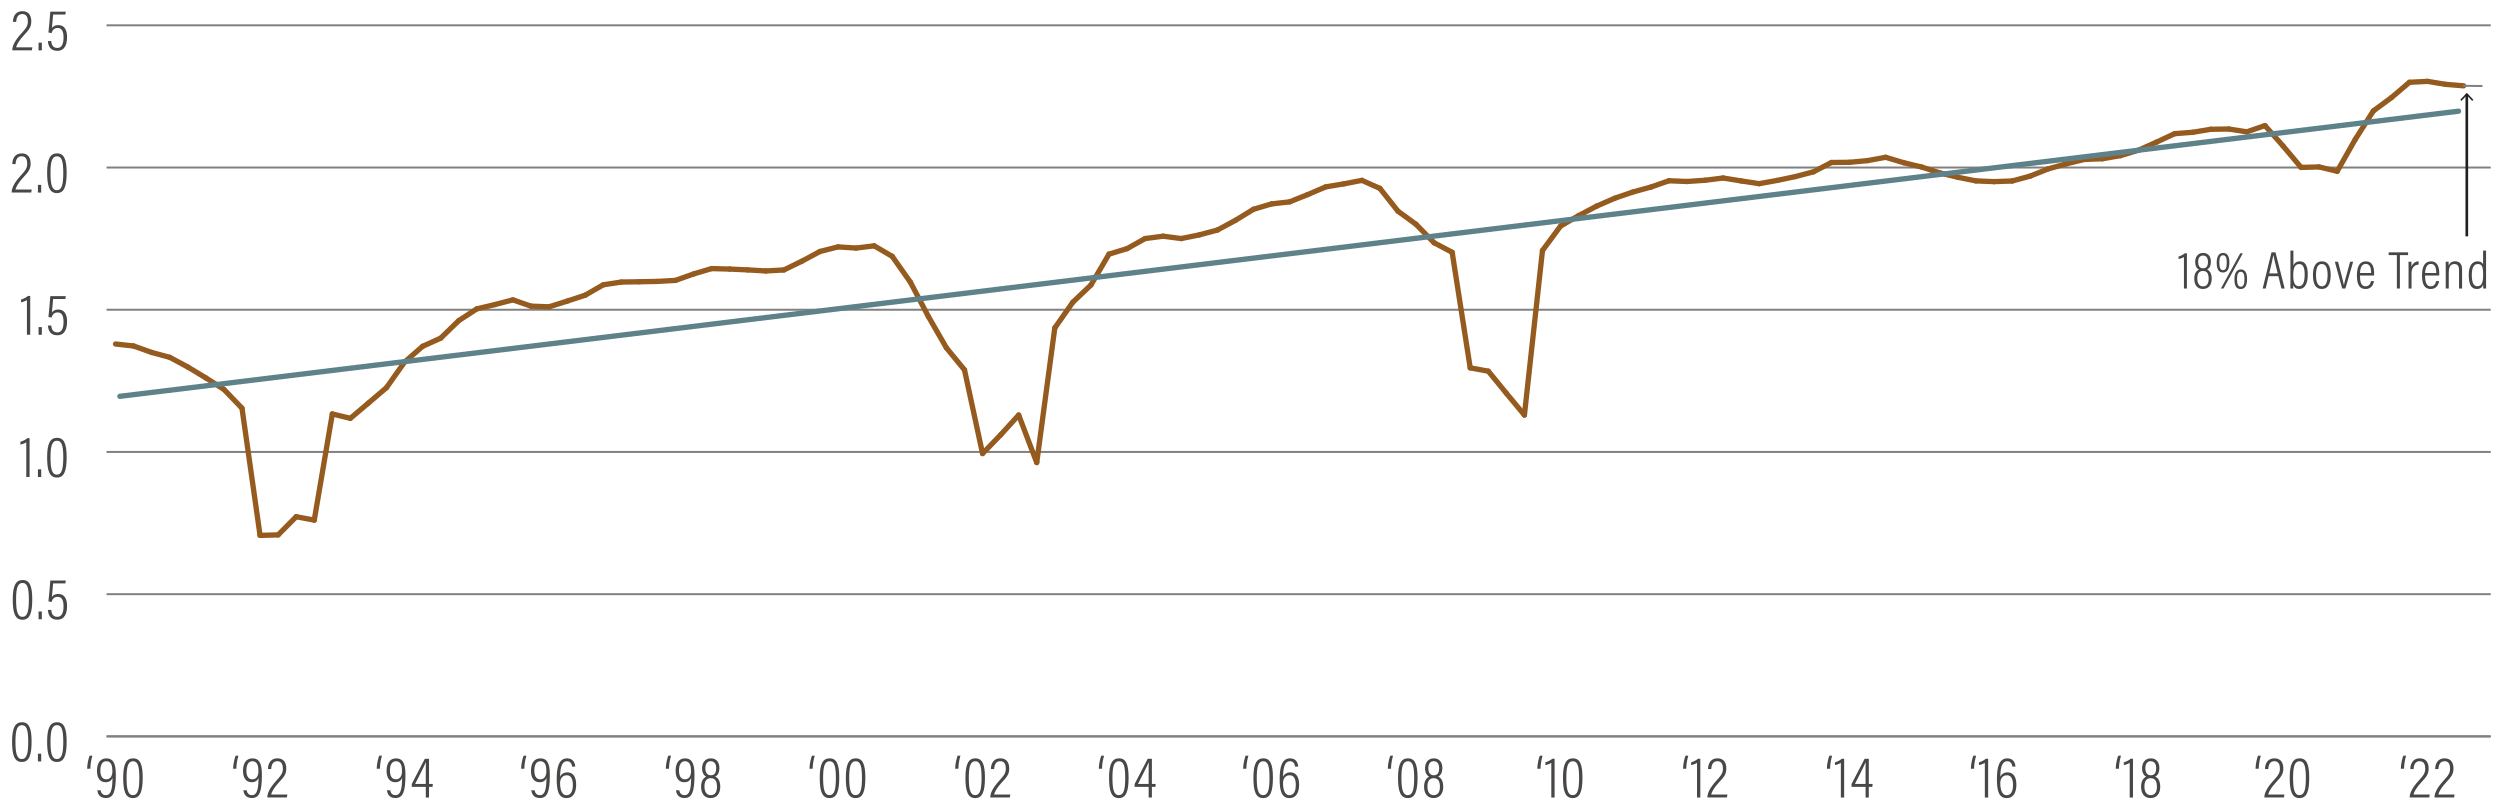 <?xml version="1.0" encoding="utf-8"?>
<!-- Generator: Adobe Illustrator 26.0.2, SVG Export Plug-In . SVG Version: 6.00 Build 0)  -->
<svg version="1.1" id="Trend_Line" xmlns="http://www.w3.org/2000/svg" xmlns:xlink="http://www.w3.org/1999/xlink" x="0px" y="0px"
	 viewBox="0 0 940 302.17" style="enable-background:new 0 0 940 302.17;" xml:space="preserve">
<style type="text/css">
	.st0{fill:none;stroke:#808080;stroke-width:0.75;stroke-miterlimit:10;}
	.st1{fill:#494746;}
	.st2{fill:none;stroke:#955A1E;stroke-width:2;stroke-linecap:round;stroke-miterlimit:10;}
	.st3{fill:none;stroke:#808080;stroke-width:0.75;stroke-linecap:round;stroke-miterlimit:10;}
	.st4{fill:none;stroke:#5E818A;stroke-width:2;stroke-linecap:round;stroke-miterlimit:10;}
	.st5{fill:none;stroke:#231F20;stroke-miterlimit:10;}
	.st6{fill:#231F20;}
</style>
<line class="st0" x1="40.06" y1="276.88" x2="936.52" y2="276.88"/>
<g>
	<path class="st1" d="M11.88,278.84c0,5.19-0.95,7.66-3.67,7.66c-2.86,0-3.67-2.73-3.67-7.68c0-5.39,1.3-7.26,3.74-7.26
		C10.89,271.56,11.88,273.78,11.88,278.84z M5.81,278.8c0,4.36,0.51,6.6,2.4,6.6c1.87,0,2.4-2.13,2.4-6.56
		c0-4.49-0.64-6.18-2.35-6.18C6.58,272.66,5.81,274.16,5.81,278.8z"/>
	<path class="st1" d="M14.26,286.3v-2.91h1.23v2.91H14.26z"/>
	<path class="st1" d="M25.06,278.84c0,5.19-0.95,7.66-3.67,7.66c-2.86,0-3.67-2.73-3.67-7.68c0-5.39,1.3-7.26,3.74-7.26
		C24.07,271.56,25.06,273.78,25.06,278.84z M18.99,278.8c0,4.36,0.51,6.6,2.4,6.6c1.87,0,2.4-2.13,2.4-6.56
		c0-4.49-0.64-6.18-2.35-6.18C19.76,272.66,18.99,274.16,18.99,278.8z"/>
</g>
<g>
	<path class="st1" d="M12.13,225.37c0,5.19-0.95,7.66-3.67,7.66c-2.86,0-3.67-2.73-3.67-7.68c0-5.39,1.3-7.26,3.74-7.26
		C11.14,218.09,12.13,220.31,12.13,225.37z M6.05,225.33c0,4.36,0.51,6.6,2.4,6.6c1.87,0,2.4-2.13,2.4-6.56
		c0-4.49-0.64-6.18-2.35-6.18C6.82,219.19,6.05,220.68,6.05,225.33z"/>
	<path class="st1" d="M14.5,232.83v-2.91h1.23v2.91H14.5z"/>
	<path class="st1" d="M24.58,219.36h-4.6c-0.11,1.54-0.37,4.22-0.46,5.08c0.42-0.62,1.14-1.12,2.4-1.12c2.33,0,3.3,1.89,3.3,4.51
		c0,2.75-0.86,5.17-3.7,5.17c-2.66,0-3.39-1.89-3.5-3.67h1.25c0.09,1.03,0.4,2.6,2.29,2.6c1.78,0,2.33-1.76,2.33-4
		c0-1.94-0.48-3.52-2.18-3.52c-1.36,0-1.98,0.81-2.33,1.94l-1.17-0.24c0.2-1.65,0.55-5.59,0.7-7.83h5.83L24.58,219.36z"/>
</g>
<g>
	<path class="st1" d="M9.88,179.34v-13.03c-0.46,0.35-1.67,0.77-2.22,0.84v-1.03c1.01-0.29,2.13-0.9,2.6-1.36h0.86v14.59H9.88z"/>
	<path class="st1" d="M14.26,179.36v-2.9h1.23v2.9H14.26z"/>
	<path class="st1" d="M25.06,171.9c0,5.19-0.95,7.66-3.67,7.66c-2.86,0-3.67-2.73-3.67-7.68c0-5.39,1.3-7.26,3.74-7.26
		C24.07,164.62,25.06,166.84,25.06,171.9z M18.99,171.86c0,4.36,0.51,6.6,2.4,6.6c1.87,0,2.4-2.13,2.4-6.56
		c0-4.49-0.64-6.18-2.35-6.18C19.76,165.72,18.99,167.21,18.99,171.86z"/>
</g>
<g>
	<path class="st1" d="M10.12,125.86v-13.03c-0.46,0.35-1.67,0.77-2.22,0.84v-1.03c1.01-0.29,2.13-0.9,2.6-1.36h0.86v14.59H10.12z"/>
	<path class="st1" d="M14.5,125.88v-2.9h1.23v2.9H14.5z"/>
	<path class="st1" d="M24.58,112.42h-4.6c-0.11,1.54-0.37,4.22-0.46,5.08c0.42-0.62,1.14-1.12,2.4-1.12c2.33,0,3.3,1.89,3.3,4.51
		c0,2.75-0.86,5.17-3.7,5.17c-2.66,0-3.39-1.89-3.5-3.67h1.25c0.09,1.03,0.4,2.6,2.29,2.6c1.78,0,2.33-1.76,2.33-4
		c0-1.94-0.48-3.52-2.18-3.52c-1.36,0-1.98,0.81-2.33,1.94l-1.17-0.24c0.2-1.65,0.55-5.59,0.7-7.83h5.83L24.58,112.42z"/>
</g>
<g>
	<path class="st1" d="M4.38,72.39V72.3c0-1.56,1.01-3.63,3.3-6.14c1.91-2.09,2.55-2.93,2.55-4.66c0-1.39-0.42-2.75-2.11-2.75
		c-1.47,0-2.18,1.12-2.27,2.95H4.62c0.02-2.07,1.03-4.03,3.52-4.03c2.53,0,3.37,1.78,3.37,3.81c0,2.09-0.77,3.1-2.71,5.17
		c-1.89,2.02-2.75,3.61-2.99,4.62h6.12l-0.2,1.12H4.38z"/>
	<path class="st1" d="M14.26,72.41v-2.9h1.23v2.9H14.26z"/>
	<path class="st1" d="M25.06,64.95c0,5.19-0.95,7.66-3.67,7.66c-2.86,0-3.67-2.73-3.67-7.68c0-5.39,1.3-7.26,3.74-7.26
		C24.07,57.67,25.06,59.89,25.06,64.95z M18.99,64.91c0,4.36,0.51,6.6,2.4,6.6c1.87,0,2.4-2.13,2.4-6.56c0-4.49-0.64-6.18-2.35-6.18
		C19.76,58.77,18.99,60.27,18.99,64.91z"/>
</g>
<g>
	<path class="st1" d="M4.62,18.92v-0.09c0-1.56,1.01-3.63,3.3-6.14c1.91-2.09,2.55-2.93,2.55-4.66c0-1.39-0.42-2.75-2.11-2.75
		c-1.47,0-2.18,1.12-2.27,2.95H4.87C4.89,6.16,5.9,4.2,8.39,4.2c2.53,0,3.37,1.78,3.37,3.81c0,2.09-0.77,3.1-2.71,5.17
		C7.15,15.2,6.3,16.78,6.05,17.8h6.12l-0.2,1.12H4.62z"/>
	<path class="st1" d="M14.5,18.94v-2.9h1.23v2.9H14.5z"/>
	<path class="st1" d="M24.58,5.47h-4.6c-0.11,1.54-0.37,4.22-0.46,5.08c0.42-0.62,1.14-1.12,2.4-1.12c2.33,0,3.3,1.89,3.3,4.51
		c0,2.75-0.86,5.17-3.7,5.17c-2.66,0-3.39-1.89-3.5-3.67h1.25c0.09,1.03,0.4,2.6,2.29,2.6c1.78,0,2.33-1.76,2.33-4
		c0-1.94-0.48-3.52-2.18-3.52c-1.36,0-1.98,0.81-2.33,1.94l-1.17-0.24c0.2-1.65,0.55-5.59,0.7-7.83h5.83L24.58,5.47z"/>
</g>
<line class="st0" x1="40.06" y1="276.88" x2="936.52" y2="276.88"/>
<line class="st0" x1="40.06" y1="223.41" x2="936.52" y2="223.41"/>
<line class="st0" x1="40.06" y1="169.93" x2="936.52" y2="169.93"/>
<line class="st0" x1="40.06" y1="116.46" x2="936.52" y2="116.46"/>
<line class="st0" x1="40.06" y1="62.99" x2="936.52" y2="62.99"/>
<line class="st0" x1="40.06" y1="9.52" x2="936.52" y2="9.52"/>
<line class="st2" x1="50.24" y1="130.09" x2="43.45" y2="129.35"/>
<line class="st2" x1="57.04" y1="132.52" x2="50.24" y2="130.09"/>
<line class="st2" x1="63.83" y1="134.36" x2="57.04" y2="132.52"/>
<line class="st2" x1="70.62" y1="138" x2="63.83" y2="134.36"/>
<line class="st2" x1="77.41" y1="142.1" x2="70.62" y2="138"/>
<line class="st2" x1="84.2" y1="146.42" x2="77.41" y2="142.1"/>
<line class="st2" x1="90.99" y1="153.48" x2="84.2" y2="146.42"/>
<line class="st2" x1="97.78" y1="201.3" x2="90.99" y2="153.48"/>
<line class="st2" x1="104.57" y1="201.12" x2="97.78" y2="201.3"/>
<line class="st2" x1="111.37" y1="194.28" x2="104.57" y2="201.12"/>
<line class="st2" x1="118.16" y1="195.56" x2="111.37" y2="194.28"/>
<line class="st2" x1="124.95" y1="155.65" x2="118.16" y2="195.56"/>
<line class="st2" x1="131.74" y1="157.29" x2="124.95" y2="155.65"/>
<line class="st2" x1="138.53" y1="151.54" x2="131.74" y2="157.29"/>
<line class="st2" x1="145.32" y1="145.76" x2="138.53" y2="151.54"/>
<line class="st2" x1="152.11" y1="136.14" x2="145.32" y2="145.76"/>
<line class="st2" x1="158.91" y1="130.21" x2="152.11" y2="136.14"/>
<line class="st2" x1="165.7" y1="127.15" x2="158.91" y2="130.21"/>
<line class="st2" x1="172.49" y1="120.55" x2="165.7" y2="127.15"/>
<line class="st2" x1="179.28" y1="116.14" x2="172.49" y2="120.55"/>
<line class="st2" x1="186.07" y1="114.52" x2="179.28" y2="116.14"/>
<line class="st2" x1="192.86" y1="112.75" x2="186.07" y2="114.52"/>
<line class="st2" x1="199.65" y1="115.11" x2="192.86" y2="112.75"/>
<line class="st2" x1="206.45" y1="115.36" x2="199.65" y2="115.11"/>
<line class="st2" x1="213.24" y1="113.23" x2="206.45" y2="115.36"/>
<line class="st2" x1="220.03" y1="110.99" x2="213.24" y2="113.23"/>
<line class="st2" x1="226.82" y1="107.09" x2="220.03" y2="110.99"/>
<line class="st2" x1="233.61" y1="106.05" x2="226.82" y2="107.09"/>
<line class="st2" x1="240.4" y1="105.94" x2="233.61" y2="106.05"/>
<line class="st2" x1="247.19" y1="105.81" x2="240.4" y2="105.94"/>
<line class="st2" x1="253.98" y1="105.43" x2="247.19" y2="105.81"/>
<line class="st2" x1="260.78" y1="103.01" x2="253.98" y2="105.43"/>
<line class="st2" x1="267.57" y1="100.99" x2="260.78" y2="103.01"/>
<line class="st2" x1="274.36" y1="101.17" x2="267.57" y2="100.99"/>
<line class="st2" x1="281.15" y1="101.48" x2="274.36" y2="101.17"/>
<line class="st2" x1="287.94" y1="101.88" x2="281.15" y2="101.48"/>
<line class="st2" x1="294.73" y1="101.51" x2="287.94" y2="101.88"/>
<line class="st2" x1="301.52" y1="98.2" x2="294.73" y2="101.51"/>
<line class="st2" x1="308.32" y1="94.55" x2="301.52" y2="98.2"/>
<line class="st2" x1="315.11" y1="92.83" x2="308.32" y2="94.55"/>
<line class="st2" x1="321.9" y1="93.27" x2="315.11" y2="92.83"/>
<line class="st2" x1="328.69" y1="92.43" x2="321.9" y2="93.27"/>
<line class="st2" x1="335.48" y1="96.4" x2="328.69" y2="92.43"/>
<line class="st2" x1="342.27" y1="106.04" x2="335.48" y2="96.4"/>
<line class="st2" x1="349.06" y1="118.99" x2="342.27" y2="106.04"/>
<line class="st2" x1="355.85" y1="130.79" x2="349.06" y2="118.99"/>
<line class="st2" x1="362.65" y1="139.08" x2="355.85" y2="130.79"/>
<line class="st2" x1="369.44" y1="170.54" x2="362.65" y2="139.08"/>
<line class="st2" x1="376.23" y1="163.52" x2="369.44" y2="170.54"/>
<line class="st2" x1="383.02" y1="156.06" x2="376.23" y2="163.52"/>
<line class="st2" x1="389.81" y1="173.91" x2="383.02" y2="156.06"/>
<line class="st2" x1="396.6" y1="123.31" x2="389.81" y2="173.91"/>
<line class="st2" x1="403.39" y1="113.62" x2="396.6" y2="123.31"/>
<line class="st2" x1="410.19" y1="107.17" x2="403.39" y2="113.62"/>
<line class="st2" x1="416.98" y1="95.56" x2="410.19" y2="107.17"/>
<line class="st2" x1="423.77" y1="93.49" x2="416.98" y2="95.56"/>
<line class="st2" x1="430.56" y1="89.7" x2="423.77" y2="93.49"/>
<line class="st2" x1="437.35" y1="88.81" x2="430.56" y2="89.7"/>
<line class="st2" x1="444.14" y1="89.7" x2="437.35" y2="88.81"/>
<line class="st2" x1="450.93" y1="88.32" x2="444.14" y2="89.7"/>
<line class="st2" x1="457.73" y1="86.5" x2="450.93" y2="88.32"/>
<line class="st2" x1="464.52" y1="82.85" x2="457.73" y2="86.5"/>
<line class="st2" x1="471.31" y1="78.69" x2="464.52" y2="82.85"/>
<line class="st2" x1="478.1" y1="76.67" x2="471.31" y2="78.69"/>
<line class="st2" x1="484.89" y1="75.9" x2="478.1" y2="76.67"/>
<line class="st2" x1="491.68" y1="73.17" x2="484.89" y2="75.9"/>
<line class="st2" x1="498.47" y1="70.27" x2="491.68" y2="73.17"/>
<line class="st2" x1="505.26" y1="69.14" x2="498.47" y2="70.27"/>
<line class="st2" x1="512.06" y1="67.82" x2="505.26" y2="69.14"/>
<line class="st2" x1="518.85" y1="70.84" x2="512.06" y2="67.82"/>
<line class="st2" x1="525.64" y1="79.41" x2="518.85" y2="70.84"/>
<line class="st2" x1="532.43" y1="84.35" x2="525.64" y2="79.41"/>
<line class="st2" x1="539.22" y1="91.28" x2="532.43" y2="84.35"/>
<line class="st2" x1="546.01" y1="94.86" x2="539.22" y2="91.28"/>
<line class="st2" x1="552.8" y1="138.32" x2="546.01" y2="94.86"/>
<line class="st2" x1="559.6" y1="139.56" x2="552.8" y2="138.32"/>
<line class="st2" x1="566.39" y1="147.87" x2="559.6" y2="139.56"/>
<line class="st2" x1="573.18" y1="156.06" x2="566.39" y2="147.87"/>
<line class="st2" x1="579.97" y1="94.2" x2="573.18" y2="156.06"/>
<line class="st2" x1="586.76" y1="85.01" x2="579.97" y2="94.2"/>
<line class="st2" x1="593.55" y1="81.07" x2="586.76" y2="85.01"/>
<line class="st2" x1="600.34" y1="77.5" x2="593.55" y2="81.07"/>
<line class="st2" x1="607.13" y1="74.54" x2="600.34" y2="77.5"/>
<line class="st2" x1="613.93" y1="72.21" x2="607.13" y2="74.54"/>
<line class="st2" x1="620.72" y1="70.34" x2="613.93" y2="72.21"/>
<line class="st2" x1="627.51" y1="67.97" x2="620.72" y2="70.34"/>
<line class="st2" x1="634.3" y1="68.24" x2="627.51" y2="67.97"/>
<line class="st2" x1="641.09" y1="67.78" x2="634.3" y2="68.24"/>
<line class="st2" x1="647.88" y1="66.93" x2="641.09" y2="67.78"/>
<line class="st2" x1="654.67" y1="68.03" x2="647.88" y2="66.93"/>
<line class="st2" x1="661.47" y1="69.06" x2="654.67" y2="68.03"/>
<line class="st2" x1="668.26" y1="67.83" x2="661.47" y2="69.06"/>
<line class="st2" x1="675.05" y1="66.4" x2="668.26" y2="67.83"/>
<line class="st2" x1="681.84" y1="64.61" x2="675.05" y2="66.4"/>
<line class="st2" x1="688.63" y1="61.1" x2="681.84" y2="64.61"/>
<line class="st2" x1="695.42" y1="61.02" x2="688.63" y2="61.1"/>
<line class="st2" x1="702.21" y1="60.39" x2="695.42" y2="61.02"/>
<line class="st2" x1="709.01" y1="59.14" x2="702.21" y2="60.39"/>
<line class="st2" x1="715.8" y1="61.18" x2="709.01" y2="59.14"/>
<line class="st2" x1="722.59" y1="62.82" x2="715.8" y2="61.18"/>
<line class="st2" x1="729.38" y1="65.02" x2="722.59" y2="62.82"/>
<line class="st2" x1="736.17" y1="66.66" x2="729.38" y2="65.02"/>
<line class="st2" x1="742.96" y1="68.02" x2="736.17" y2="66.66"/>
<line class="st2" x1="749.75" y1="68.29" x2="742.96" y2="68.02"/>
<line class="st2" x1="756.54" y1="68.06" x2="749.75" y2="68.29"/>
<line class="st2" x1="763.34" y1="66.22" x2="756.54" y2="68.06"/>
<line class="st2" x1="770.13" y1="63.5" x2="763.34" y2="66.22"/>
<line class="st2" x1="776.92" y1="61.61" x2="770.13" y2="63.5"/>
<line class="st2" x1="783.71" y1="59.95" x2="776.92" y2="61.61"/>
<line class="st2" x1="790.5" y1="59.69" x2="783.71" y2="59.95"/>
<line class="st2" x1="797.29" y1="58.52" x2="790.5" y2="59.69"/>
<line class="st2" x1="804.08" y1="56.47" x2="797.29" y2="58.52"/>
<line class="st2" x1="810.88" y1="53.43" x2="804.08" y2="56.47"/>
<line class="st2" x1="817.67" y1="50.26" x2="810.88" y2="53.43"/>
<line class="st2" x1="824.46" y1="49.74" x2="817.67" y2="50.26"/>
<line class="st2" x1="831.25" y1="48.61" x2="824.46" y2="49.74"/>
<line class="st2" x1="838.04" y1="48.51" x2="831.25" y2="48.61"/>
<line class="st2" x1="844.83" y1="49.57" x2="838.04" y2="48.51"/>
<line class="st2" x1="851.62" y1="47.22" x2="844.83" y2="49.57"/>
<line class="st2" x1="858.42" y1="54.88" x2="851.62" y2="47.22"/>
<line class="st2" x1="865.21" y1="62.95" x2="858.42" y2="54.88"/>
<line class="st2" x1="872" y1="62.77" x2="865.21" y2="62.95"/>
<line class="st2" x1="878.79" y1="64.4" x2="872" y2="62.77"/>
<line class="st2" x1="885.58" y1="52.4" x2="878.79" y2="64.4"/>
<line class="st2" x1="892.37" y1="41.71" x2="885.58" y2="52.4"/>
<line class="st2" x1="899.16" y1="36.71" x2="892.37" y2="41.71"/>
<line class="st2" x1="905.95" y1="30.94" x2="899.16" y2="36.71"/>
<line class="st2" x1="912.75" y1="30.59" x2="905.95" y2="30.94"/>
<line class="st2" x1="919.54" y1="31.71" x2="912.75" y2="30.59"/>
<line class="st2" x1="926.33" y1="32.27" x2="919.54" y2="31.71"/>
<line class="st3" x1="933.12" y1="32.34" x2="926.33" y2="32.27"/>
<g>
	<path class="st1" d="M904.69,284.12c-0.37,1.36-0.77,3.12-0.77,4.93h-1.21c0.02-1.85,0.57-4.05,0.95-4.93H904.69z"/>
	<path class="st1" d="M906.04,299.86v-0.09c0-1.56,1.01-3.63,3.3-6.14c1.91-2.09,2.55-2.93,2.55-4.67c0-1.39-0.42-2.75-2.11-2.75
		c-1.47,0-2.18,1.12-2.27,2.95h-1.23c0.02-2.07,1.03-4.03,3.52-4.03c2.53,0,3.37,1.78,3.37,3.81c0,2.09-0.77,3.1-2.71,5.17
		c-1.89,2.02-2.75,3.61-2.99,4.62h6.12l-0.2,1.12H906.04z"/>
	<path class="st1" d="M915.38,299.86v-0.09c0-1.56,1.01-3.63,3.3-6.14c1.91-2.09,2.55-2.93,2.55-4.67c0-1.39-0.42-2.75-2.11-2.75
		c-1.47,0-2.18,1.12-2.27,2.95h-1.23c0.02-2.07,1.03-4.03,3.52-4.03c2.53,0,3.37,1.78,3.37,3.81c0,2.09-0.77,3.1-2.71,5.17
		c-1.89,2.02-2.75,3.61-2.99,4.62h6.12l-0.2,1.12H915.38z"/>
</g>
<g>
	<path class="st1" d="M850.06,284.12c-0.37,1.36-0.77,3.12-0.77,4.93h-1.21c0.02-1.85,0.57-4.05,0.95-4.93H850.06z"/>
	<path class="st1" d="M851.4,299.86v-0.09c0-1.56,1.01-3.63,3.3-6.14c1.91-2.09,2.55-2.93,2.55-4.67c0-1.39-0.42-2.75-2.11-2.75
		c-1.47,0-2.18,1.12-2.27,2.95h-1.23c0.02-2.07,1.03-4.03,3.52-4.03c2.53,0,3.37,1.78,3.37,3.81c0,2.09-0.77,3.1-2.71,5.17
		c-1.89,2.02-2.75,3.61-2.99,4.62h6.12l-0.2,1.12H851.4z"/>
	<path class="st1" d="M868.27,292.42c0,5.19-0.95,7.66-3.67,7.66c-2.86,0-3.67-2.73-3.67-7.68c0-5.39,1.3-7.26,3.74-7.26
		C867.28,285.14,868.27,287.36,868.27,292.42z M862.2,292.37c0,4.36,0.51,6.6,2.4,6.6c1.87,0,2.4-2.13,2.4-6.56
		c0-4.49-0.64-6.18-2.35-6.18C862.97,286.24,862.2,287.73,862.2,292.37z"/>
</g>
<g>
	<path class="st1" d="M797.49,284.12c-0.37,1.36-0.77,3.12-0.77,4.93h-1.21c0.02-1.85,0.57-4.05,0.95-4.93H797.49z"/>
	<path class="st1" d="M800.77,299.86v-13.03c-0.46,0.35-1.67,0.77-2.22,0.84v-1.03c1.01-0.29,2.13-0.9,2.6-1.36H802v14.59H800.77z"
		/>
	<path class="st1" d="M805.04,295.81c0-2.46,1.12-3.39,1.91-3.78c-0.9-0.48-1.54-1.54-1.54-3.15c0-1.87,0.97-3.74,3.32-3.74
		c2.27,0,3.19,1.74,3.19,3.59c0,2-0.79,2.9-1.58,3.26c1.08,0.46,1.91,1.61,1.91,3.83c0,2.42-1.17,4.25-3.65,4.25
		S805.04,298.14,805.04,295.81z M811,295.83c0-2.11-0.68-3.23-2.35-3.23c-1.8,0-2.35,1.39-2.35,3.17c0,1.76,0.68,3.21,2.33,3.21
		C810.32,298.98,811,297.72,811,295.83z M806.65,288.79c0,1.52,0.51,2.71,2.05,2.71c1.3,0,2.02-0.77,2.02-2.71
		c0-1.34-0.55-2.57-2.05-2.57C807.15,286.21,806.65,287.51,806.65,288.79z"/>
</g>
<g>
	<path class="st1" d="M743.02,284.12c-0.37,1.36-0.77,3.12-0.77,4.93h-1.21c0.02-1.85,0.57-4.05,0.95-4.93H743.02z"/>
	<path class="st1" d="M746.3,299.86v-13.03c-0.46,0.35-1.67,0.77-2.22,0.84v-1.03c1.01-0.29,2.13-0.9,2.6-1.36h0.86v14.59H746.3z"/>
	<path class="st1" d="M756.62,288.24c-0.02-0.2-0.13-2.02-1.89-2.02c-2.49,0-2.55,3.92-2.62,5.83c0.37-0.79,1.21-1.65,2.73-1.65
		c2.29,0,3.32,1.89,3.32,4.64c0,2.6-0.92,5.04-3.65,5.04c-3.08,0-3.67-3.04-3.67-7.22c0-4.62,0.92-7.72,3.94-7.72
		c2.6,0,3.01,2.31,3.04,3.1H756.62z M756.9,295.13c0-2.18-0.64-3.63-2.29-3.63c-1.83,0-2.51,1.56-2.51,2.9c0,1.96,0.42,4.6,2.42,4.6
		C755.96,299,756.9,297.79,756.9,295.13z"/>
</g>
<g>
	<path class="st1" d="M688.88,284.12c-0.37,1.36-0.77,3.12-0.77,4.93h-1.21c0.02-1.85,0.57-4.05,0.95-4.93H688.88z"/>
	<path class="st1" d="M692.16,299.86v-13.03c-0.46,0.35-1.67,0.77-2.22,0.84v-1.03c1.01-0.29,2.13-0.9,2.6-1.36h0.86v14.59H692.16z"
		/>
	<path class="st1" d="M701.46,299.86v-4h-5.28v-1.08l4.91-9.46h1.58v9.44h1.45l-0.13,1.1h-1.32v4H701.46z M701.46,290.35
		c0-1.19-0.02-2.75,0.04-3.81c-0.73,1.76-2.84,5.81-4.05,8.21h4V290.35z"/>
</g>
<g>
	<path class="st1" d="M634.8,284.12c-0.37,1.36-0.77,3.12-0.77,4.93h-1.21c0.02-1.85,0.57-4.05,0.95-4.93H634.8z"/>
	<path class="st1" d="M638.08,299.86v-13.03c-0.46,0.35-1.67,0.77-2.22,0.84v-1.03c1.01-0.29,2.13-0.9,2.6-1.36h0.86v14.59H638.08z"
		/>
	<path class="st1" d="M641.97,299.86v-0.09c0-1.56,1.01-3.63,3.3-6.14c1.91-2.09,2.55-2.93,2.55-4.67c0-1.39-0.42-2.75-2.11-2.75
		c-1.47,0-2.18,1.12-2.27,2.95h-1.23c0.02-2.07,1.03-4.03,3.52-4.03c2.53,0,3.37,1.78,3.37,3.81c0,2.09-0.77,3.1-2.71,5.17
		c-1.89,2.02-2.75,3.61-2.99,4.62h6.12l-0.2,1.12H641.97z"/>
</g>
<g>
	<path class="st1" d="M580.01,284.12c-0.37,1.36-0.77,3.12-0.77,4.93h-1.21c0.02-1.85,0.57-4.05,0.95-4.93H580.01z"/>
	<path class="st1" d="M583.29,299.86v-13.03c-0.46,0.35-1.67,0.77-2.22,0.84v-1.03c1.01-0.29,2.13-0.9,2.6-1.36h0.86v14.59H583.29z"
		/>
	<path class="st1" d="M595.01,292.42c0,5.19-0.95,7.66-3.67,7.66c-2.86,0-3.67-2.73-3.67-7.68c0-5.39,1.3-7.26,3.74-7.26
		C594.02,285.14,595.01,287.36,595.01,292.42z M588.94,292.37c0,4.36,0.51,6.6,2.4,6.6c1.87,0,2.4-2.13,2.4-6.56
		c0-4.49-0.64-6.18-2.35-6.18C589.71,286.24,588.94,287.73,588.94,292.37z"/>
</g>
<g>
	<path class="st1" d="M523.79,284.12c-0.37,1.36-0.77,3.12-0.77,4.93h-1.21c0.02-1.85,0.57-4.05,0.95-4.93H523.79z"/>
	<path class="st1" d="M533,292.42c0,5.19-0.95,7.66-3.67,7.66c-2.86,0-3.67-2.73-3.67-7.68c0-5.39,1.3-7.26,3.74-7.26
		C532.01,285.14,533,287.36,533,292.42z M526.93,292.37c0,4.36,0.51,6.6,2.4,6.6c1.87,0,2.4-2.13,2.4-6.56
		c0-4.49-0.64-6.18-2.35-6.18C527.7,286.24,526.93,287.73,526.93,292.37z"/>
	<path class="st1" d="M535.45,295.81c0-2.46,1.12-3.39,1.91-3.78c-0.9-0.48-1.54-1.54-1.54-3.15c0-1.87,0.97-3.74,3.32-3.74
		c2.27,0,3.19,1.74,3.19,3.59c0,2-0.79,2.9-1.58,3.26c1.08,0.46,1.91,1.61,1.91,3.83c0,2.42-1.17,4.25-3.65,4.25
		S535.45,298.14,535.45,295.81z M541.41,295.83c0-2.11-0.68-3.23-2.35-3.23c-1.8,0-2.35,1.39-2.35,3.17c0,1.76,0.68,3.21,2.33,3.21
		C540.73,298.98,541.41,297.72,541.41,295.83z M537.05,288.79c0,1.52,0.51,2.71,2.05,2.71c1.3,0,2.02-0.77,2.02-2.71
		c0-1.34-0.55-2.57-2.05-2.57C537.56,286.21,537.05,287.51,537.05,288.79z"/>
</g>
<g>
	<path class="st1" d="M469.4,284.12c-0.37,1.36-0.77,3.12-0.77,4.93h-1.21c0.02-1.85,0.57-4.05,0.95-4.93H469.4z"/>
	<path class="st1" d="M478.62,292.42c0,5.19-0.95,7.66-3.67,7.66c-2.86,0-3.67-2.73-3.67-7.68c0-5.39,1.3-7.26,3.74-7.26
		C477.63,285.14,478.62,287.36,478.62,292.42z M472.54,292.37c0,4.36,0.51,6.6,2.4,6.6c1.87,0,2.4-2.13,2.4-6.56
		c0-4.49-0.64-6.18-2.35-6.18C473.31,286.24,472.54,287.73,472.54,292.37z"/>
	<path class="st1" d="M486.93,288.24c-0.02-0.2-0.13-2.02-1.89-2.02c-2.49,0-2.55,3.92-2.62,5.83c0.37-0.79,1.21-1.65,2.73-1.65
		c2.29,0,3.32,1.89,3.32,4.64c0,2.6-0.92,5.04-3.65,5.04c-3.08,0-3.67-3.04-3.67-7.22c0-4.62,0.92-7.72,3.94-7.72
		c2.6,0,3.01,2.31,3.04,3.1H486.93z M487.22,295.13c0-2.18-0.64-3.63-2.29-3.63c-1.83,0-2.51,1.56-2.51,2.9
		c0,1.96,0.42,4.6,2.42,4.6C486.27,299,487.22,297.79,487.22,295.13z"/>
</g>
<g>
	<path class="st1" d="M415.13,284.12c-0.37,1.36-0.77,3.12-0.77,4.93h-1.21c0.02-1.85,0.57-4.05,0.95-4.93H415.13z"/>
	<path class="st1" d="M424.35,292.42c0,5.19-0.95,7.66-3.67,7.66c-2.86,0-3.67-2.73-3.67-7.68c0-5.39,1.3-7.26,3.74-7.26
		C423.36,285.14,424.35,287.36,424.35,292.42z M418.28,292.37c0,4.36,0.51,6.6,2.4,6.6c1.87,0,2.4-2.13,2.4-6.56
		c0-4.49-0.64-6.18-2.35-6.18C419.05,286.24,418.28,287.73,418.28,292.37z"/>
	<path class="st1" d="M431.9,299.86v-4h-5.28v-1.08l4.91-9.46h1.58v9.44h1.45l-0.13,1.1h-1.32v4H431.9z M431.9,290.35
		c0-1.19-0.02-2.75,0.04-3.81c-0.73,1.76-2.84,5.81-4.05,8.21h4V290.35z"/>
</g>
<g>
	<path class="st1" d="M361.12,284.12c-0.37,1.36-0.77,3.12-0.77,4.93h-1.21c0.02-1.85,0.57-4.05,0.95-4.93H361.12z"/>
	<path class="st1" d="M370.34,292.42c0,5.19-0.95,7.66-3.67,7.66c-2.86,0-3.67-2.73-3.67-7.68c0-5.39,1.3-7.26,3.74-7.26
		C369.35,285.14,370.34,287.36,370.34,292.42z M364.27,292.37c0,4.36,0.51,6.6,2.4,6.6c1.87,0,2.4-2.13,2.4-6.56
		c0-4.49-0.64-6.18-2.35-6.18C365.04,286.24,364.27,287.73,364.27,292.37z"/>
	<path class="st1" d="M372.34,299.86v-0.09c0-1.56,1.01-3.63,3.3-6.14c1.91-2.09,2.55-2.93,2.55-4.67c0-1.39-0.42-2.75-2.11-2.75
		c-1.47,0-2.18,1.12-2.27,2.95h-1.23c0.02-2.07,1.03-4.03,3.52-4.03c2.53,0,3.37,1.78,3.37,3.81c0,2.09-0.77,3.1-2.71,5.17
		c-1.89,2.02-2.75,3.61-2.99,4.62h6.12l-0.2,1.12H372.34z"/>
</g>
<g>
	<path class="st1" d="M306.34,284.12c-0.37,1.36-0.77,3.12-0.77,4.93h-1.21c0.02-1.85,0.57-4.05,0.95-4.93H306.34z"/>
	<path class="st1" d="M315.56,292.42c0,5.19-0.95,7.66-3.67,7.66c-2.86,0-3.67-2.73-3.67-7.68c0-5.39,1.3-7.26,3.74-7.26
		C314.57,285.14,315.56,287.36,315.56,292.42z M309.49,292.37c0,4.36,0.51,6.6,2.4,6.6c1.87,0,2.4-2.13,2.4-6.56
		c0-4.49-0.64-6.18-2.35-6.18C310.26,286.24,309.49,287.73,309.49,292.37z"/>
	<path class="st1" d="M325.37,292.42c0,5.19-0.95,7.66-3.67,7.66c-2.86,0-3.67-2.73-3.67-7.68c0-5.39,1.3-7.26,3.74-7.26
		C324.38,285.14,325.37,287.36,325.37,292.42z M319.3,292.37c0,4.36,0.51,6.6,2.4,6.6c1.87,0,2.4-2.13,2.4-6.56
		c0-4.49-0.64-6.18-2.35-6.18C320.07,286.24,319.3,287.73,319.3,292.37z"/>
</g>
<g>
	<path class="st1" d="M252.31,284.12c-0.37,1.36-0.77,3.12-0.77,4.93h-1.21c0.02-1.85,0.57-4.05,0.95-4.93H252.31z"/>
	<path class="st1" d="M255.41,297.13c0.13,0.68,0.42,1.85,2.02,1.85c2.24,0,2.38-3.48,2.46-6.49c-0.44,1.03-1.25,1.63-2.6,1.63
		c-2.11,0-3.26-1.63-3.26-4.31c0-3.17,1.45-4.66,3.56-4.66c2.2,0,3.54,1.32,3.54,6.09c0,6.21-0.81,8.82-3.76,8.82
		c-2.79,0-3.1-2.22-3.21-2.93H255.41z M255.3,289.74c0,1.8,0.57,3.28,2.22,3.28c1.61,0,2.31-1.32,2.31-3.06
		c0-1.83-0.33-3.74-2.27-3.74C256.18,286.21,255.3,287.38,255.3,289.74z"/>
	<path class="st1" d="M263.61,295.81c0-2.46,1.12-3.39,1.91-3.78c-0.9-0.48-1.54-1.54-1.54-3.15c0-1.87,0.97-3.74,3.32-3.74
		c2.27,0,3.19,1.74,3.19,3.59c0,2-0.79,2.9-1.58,3.26c1.08,0.46,1.91,1.61,1.91,3.83c0,2.42-1.17,4.25-3.65,4.25
		S263.61,298.14,263.61,295.81z M269.58,295.83c0-2.11-0.68-3.23-2.35-3.23c-1.8,0-2.35,1.39-2.35,3.17c0,1.76,0.68,3.21,2.33,3.21
		C268.89,298.98,269.58,297.72,269.58,295.83z M265.22,288.79c0,1.52,0.51,2.71,2.05,2.71c1.3,0,2.02-0.77,2.02-2.71
		c0-1.34-0.55-2.57-2.05-2.57C265.73,286.21,265.22,287.51,265.22,288.79z"/>
</g>
<g>
	<path class="st1" d="M197.92,284.12c-0.37,1.36-0.77,3.12-0.77,4.93h-1.21c0.02-1.85,0.57-4.05,0.95-4.93H197.92z"/>
	<path class="st1" d="M201.02,297.13c0.13,0.68,0.42,1.85,2.02,1.85c2.24,0,2.38-3.48,2.46-6.49c-0.44,1.03-1.25,1.63-2.6,1.63
		c-2.11,0-3.26-1.63-3.26-4.31c0-3.17,1.45-4.66,3.56-4.66c2.2,0,3.54,1.32,3.54,6.09c0,6.21-0.81,8.82-3.76,8.82
		c-2.79,0-3.1-2.22-3.21-2.93H201.02z M200.91,289.74c0,1.8,0.57,3.28,2.22,3.28c1.61,0,2.31-1.32,2.31-3.06
		c0-1.83-0.33-3.74-2.27-3.74C201.79,286.21,200.91,287.38,200.91,289.74z"/>
	<path class="st1" d="M215.1,288.24c-0.02-0.2-0.13-2.02-1.89-2.02c-2.49,0-2.55,3.92-2.62,5.83c0.37-0.79,1.21-1.65,2.73-1.65
		c2.29,0,3.32,1.89,3.32,4.64c0,2.6-0.92,5.04-3.65,5.04c-3.08,0-3.67-3.04-3.67-7.22c0-4.62,0.92-7.72,3.94-7.72
		c2.6,0,3.01,2.31,3.04,3.1H215.1z M215.39,295.13c0-2.18-0.64-3.63-2.29-3.63c-1.83,0-2.51,1.56-2.51,2.9c0,1.96,0.42,4.6,2.42,4.6
		C214.44,299,215.39,297.79,215.39,295.13z"/>
</g>
<g>
	<path class="st1" d="M143.62,284.12c-0.37,1.36-0.77,3.12-0.77,4.93h-1.21c0.02-1.85,0.57-4.05,0.95-4.93H143.62z"/>
	<path class="st1" d="M146.73,297.13c0.13,0.68,0.42,1.85,2.02,1.85c2.24,0,2.38-3.48,2.46-6.49c-0.44,1.03-1.25,1.63-2.6,1.63
		c-2.11,0-3.26-1.63-3.26-4.31c0-3.17,1.45-4.66,3.56-4.66c2.2,0,3.54,1.32,3.54,6.09c0,6.21-0.81,8.82-3.76,8.82
		c-2.79,0-3.1-2.22-3.21-2.93H146.73z M146.62,289.74c0,1.8,0.57,3.28,2.22,3.28c1.61,0,2.31-1.32,2.31-3.06
		c0-1.83-0.33-3.74-2.27-3.74C147.5,286.21,146.62,287.38,146.62,289.74z"/>
	<path class="st1" d="M160.1,299.86v-4h-5.28v-1.08l4.91-9.46h1.58v9.44h1.45l-0.13,1.1h-1.32v4H160.1z M160.1,290.35
		c0-1.19-0.02-2.75,0.04-3.81c-0.73,1.76-2.84,5.81-4.05,8.21h4V290.35z"/>
</g>
<g>
	<path class="st1" d="M89.64,284.12c-0.37,1.36-0.77,3.12-0.77,4.93h-1.21c0.02-1.85,0.57-4.05,0.95-4.93H89.64z"/>
	<path class="st1" d="M92.75,297.13c0.13,0.68,0.42,1.85,2.02,1.85c2.24,0,2.38-3.48,2.46-6.49c-0.44,1.03-1.25,1.63-2.6,1.63
		c-2.11,0-3.26-1.63-3.26-4.31c0-3.17,1.45-4.66,3.56-4.66c2.2,0,3.54,1.32,3.54,6.09c0,6.21-0.81,8.82-3.76,8.82
		c-2.79,0-3.1-2.22-3.21-2.93H92.75z M92.64,289.74c0,1.8,0.57,3.28,2.22,3.28c1.61,0,2.31-1.32,2.31-3.06
		c0-1.83-0.33-3.74-2.27-3.74C93.52,286.21,92.64,287.38,92.64,289.74z"/>
	<path class="st1" d="M100.51,299.86v-0.09c0-1.56,1.01-3.63,3.3-6.14c1.91-2.09,2.55-2.93,2.55-4.67c0-1.39-0.42-2.75-2.11-2.75
		c-1.47,0-2.18,1.12-2.27,2.95h-1.23c0.02-2.07,1.03-4.03,3.52-4.03c2.53,0,3.37,1.78,3.37,3.81c0,2.09-0.77,3.1-2.71,5.17
		c-1.89,2.02-2.75,3.61-2.99,4.62h6.12l-0.2,1.12H100.51z"/>
</g>
<g>
	<path class="st1" d="M34.74,284.12c-0.37,1.36-0.77,3.12-0.77,4.93h-1.21c0.02-1.85,0.57-4.05,0.95-4.93H34.74z"/>
	<path class="st1" d="M37.84,297.13c0.13,0.68,0.42,1.85,2.02,1.85c2.24,0,2.38-3.48,2.46-6.49c-0.44,1.03-1.25,1.63-2.6,1.63
		c-2.11,0-3.26-1.63-3.26-4.31c0-3.17,1.45-4.66,3.56-4.66c2.2,0,3.54,1.32,3.54,6.09c0,6.21-0.81,8.82-3.76,8.82
		c-2.79,0-3.1-2.22-3.21-2.93H37.84z M37.73,289.74c0,1.8,0.57,3.28,2.22,3.28c1.61,0,2.31-1.32,2.31-3.06
		c0-1.83-0.33-3.74-2.27-3.74C38.61,286.21,37.73,287.38,37.73,289.74z"/>
	<path class="st1" d="M53.66,292.42c0,5.19-0.95,7.66-3.67,7.66c-2.86,0-3.67-2.73-3.67-7.68c0-5.39,1.3-7.26,3.74-7.26
		C52.67,285.14,53.66,287.36,53.66,292.42z M47.59,292.37c0,4.36,0.51,6.6,2.4,6.6c1.87,0,2.4-2.13,2.4-6.56
		c0-4.49-0.64-6.18-2.35-6.18C48.36,286.24,47.59,287.73,47.59,292.37z"/>
</g>
<line class="st4" x1="45.08" y1="149.01" x2="924.4" y2="41.8"/>
<g>
	<path class="st1" d="M821.16,108.48V96.64c-0.42,0.32-1.52,0.7-2.02,0.76v-0.94c0.92-0.26,1.94-0.82,2.36-1.24h0.78v13.26H821.16z"
		/>
	<path class="st1" d="M825.04,104.8c0-2.24,1.02-3.08,1.74-3.44c-0.82-0.44-1.4-1.4-1.4-2.86c0-1.7,0.88-3.4,3.02-3.4
		c2.06,0,2.9,1.58,2.9,3.26c0,1.82-0.72,2.64-1.44,2.96c0.98,0.42,1.74,1.46,1.74,3.48c0,2.2-1.06,3.86-3.32,3.86
		C826.02,108.66,825.04,106.92,825.04,104.8z M830.46,104.82c0-1.92-0.62-2.94-2.14-2.94c-1.64,0-2.14,1.26-2.14,2.88
		c0,1.6,0.62,2.92,2.12,2.92C829.84,107.68,830.46,106.54,830.46,104.82z M826.5,98.42c0,1.38,0.46,2.46,1.86,2.46
		c1.18,0,1.84-0.7,1.84-2.46c0-1.22-0.5-2.34-1.86-2.34C826.96,96.08,826.5,97.26,826.5,98.42z"/>
	<path class="st1" d="M838.24,98.68c0,2.3-0.64,3.76-2.4,3.78c-1.74,0-2.36-1.42-2.36-3.72c0-2.38,0.9-3.64,2.4-3.64
		C837.36,95.1,838.24,96.16,838.24,98.68z M834.46,98.72c0,2.04,0.46,2.86,1.42,2.86c0.94,0,1.38-0.82,1.38-2.88
		c0-1.78-0.36-2.72-1.4-2.72C834.94,95.98,834.46,96.74,834.46,98.72z M835.06,108.48l7.26-13.22h0.98l-7.26,13.22H835.06z
		 M844.9,104.88c0,2.32-0.64,3.78-2.4,3.8c-1.74,0-2.36-1.38-2.36-3.74c0-2.32,0.92-3.64,2.4-3.64S844.9,102.42,844.9,104.88z
		 M841.12,104.94c0,2.02,0.48,2.86,1.42,2.86s1.38-0.82,1.38-2.88c0-1.72-0.36-2.72-1.4-2.72
		C841.6,102.2,841.12,103.06,841.12,104.94z"/>
	<path class="st1" d="M853,103.84l-1.1,4.64h-1.14l3.32-13.6h1.5l3.46,13.6h-1.24l-1.12-4.64H853z M856.42,102.8
		c-0.9-3.62-1.44-5.82-1.62-6.82h-0.04c-0.18,1.16-0.78,3.74-1.52,6.82H856.42z"/>
	<path class="st1" d="M861.2,94.22h1.12v5.66c0.3-0.82,1.02-1.62,2.46-1.62c1.86,0,2.94,1.52,2.94,4.94c0,3.08-0.86,5.44-3.22,5.44
		c-1.28,0-1.9-0.64-2.22-1.42c0,0.36-0.02,0.82-0.06,1.26h-1.04c0.02-0.48,0.02-1.42,0.02-2.74V94.22z M864.54,99.28
		c-1.72,0-2.28,1.6-2.28,4.18c0,2.44,0.42,4.16,2.12,4.16c1.44,0,2.18-1.4,2.18-4.4C866.56,100.48,865.86,99.28,864.54,99.28z"/>
	<path class="st1" d="M876.34,103.32c0,3.5-1.12,5.34-3.32,5.34c-2.3,0-3.36-1.78-3.36-5.32c0-3.46,1.32-5.08,3.4-5.08
		C875.18,98.26,876.34,99.94,876.34,103.32z M870.82,103.36c0,2.96,0.8,4.3,2.2,4.3s2.16-1.38,2.16-4.32c0-2.72-0.74-4.08-2.18-4.08
		C871.66,99.26,870.82,100.42,870.82,103.36z"/>
	<path class="st1" d="M879.1,98.42c0.9,3.42,2.02,7.66,2.2,8.72h0.02c0.12-0.94,1.88-6.98,2.32-8.72h1.14l-2.9,10.06h-1.22
		l-2.76-10.06H879.1z"/>
	<path class="st1" d="M887.34,103.6c0,2.22,0.4,4.06,2.12,4.06c1.74,0,1.96-1.68,2.02-1.98h1.12c-0.02,0.24-0.32,2.98-3.14,2.98
		c-2.86,0-3.26-2.7-3.26-5.2c0-3.18,1.04-5.2,3.34-5.2c2.54,0,3.14,2.16,3.14,4.64c0,0.14,0,0.42-0.02,0.7H887.34z M891.54,102.66
		c0-2.02-0.46-3.42-2.02-3.42c-2.02,0-2.12,2.74-2.16,3.42H891.54z"/>
	<path class="st1" d="M901.22,95.92h-3.08v-1.04h7.3v1.04h-3.08v12.56h-1.14V95.92z"/>
	<path class="st1" d="M905.62,101.86c0-1.6,0-2.72-0.02-3.44h1.08c0.02,0.3,0.04,0.78,0.04,1.84c0.46-1.24,1.46-1.98,2.68-2v1.24
		c-1.78,0.08-2.66,1.4-2.66,3.24v5.74h-1.12V101.86z"/>
	<path class="st1" d="M911.82,103.6c0,2.22,0.4,4.06,2.12,4.06c1.74,0,1.96-1.68,2.02-1.98h1.12c-0.02,0.24-0.32,2.98-3.14,2.98
		c-2.86,0-3.26-2.7-3.26-5.2c0-3.18,1.04-5.2,3.34-5.2c2.54,0,3.14,2.16,3.14,4.64c0,0.14,0,0.42-0.02,0.7H911.82z M916.02,102.66
		c0-2.02-0.46-3.42-2.02-3.42c-2.02,0-2.12,2.74-2.16,3.42H916.02z"/>
	<path class="st1" d="M919.6,101.52c0-2.06-0.02-2.66-0.02-3.1h1.08c0.02,0.24,0.06,0.62,0.06,1.42c0.34-0.88,1.06-1.6,2.44-1.6
		c1.38,0,2.58,0.76,2.58,3.08v7.16h-1.14v-6.98c0-1.3-0.46-2.22-1.7-2.22c-1.54,0-2.16,1.04-2.16,3.3v5.9h-1.14V101.52z"/>
	<path class="st1" d="M934.76,94.22v11.76c0,0.9,0,1.9,0.02,2.5h-1.08c-0.02-0.26-0.06-0.98-0.06-1.46c-0.3,0.94-0.96,1.64-2.4,1.64
		c-2.08,0-3-1.74-3-5.32c0-3.26,1.26-5.08,3.28-5.08c1.38,0,1.88,0.6,2.12,1.14v-5.18H934.76z M931.48,107.62
		c1.7,0,2.18-1.48,2.18-4.32c0-3.18-0.5-4.02-2.06-4.02c-1.3,0-2.2,1.18-2.2,4.06C929.4,106.46,930.16,107.62,931.48,107.62z"/>
</g>
<g>
	<g>
		<line class="st5" x1="927.52" y1="88.87" x2="927.52" y2="35.54"/>
		<g>
			<polygon class="st6" points="929.98,37.53 929.54,37.94 927.52,35.77 925.51,37.94 925.07,37.53 927.52,34.89 			"/>
		</g>
	</g>
</g>
</svg>
